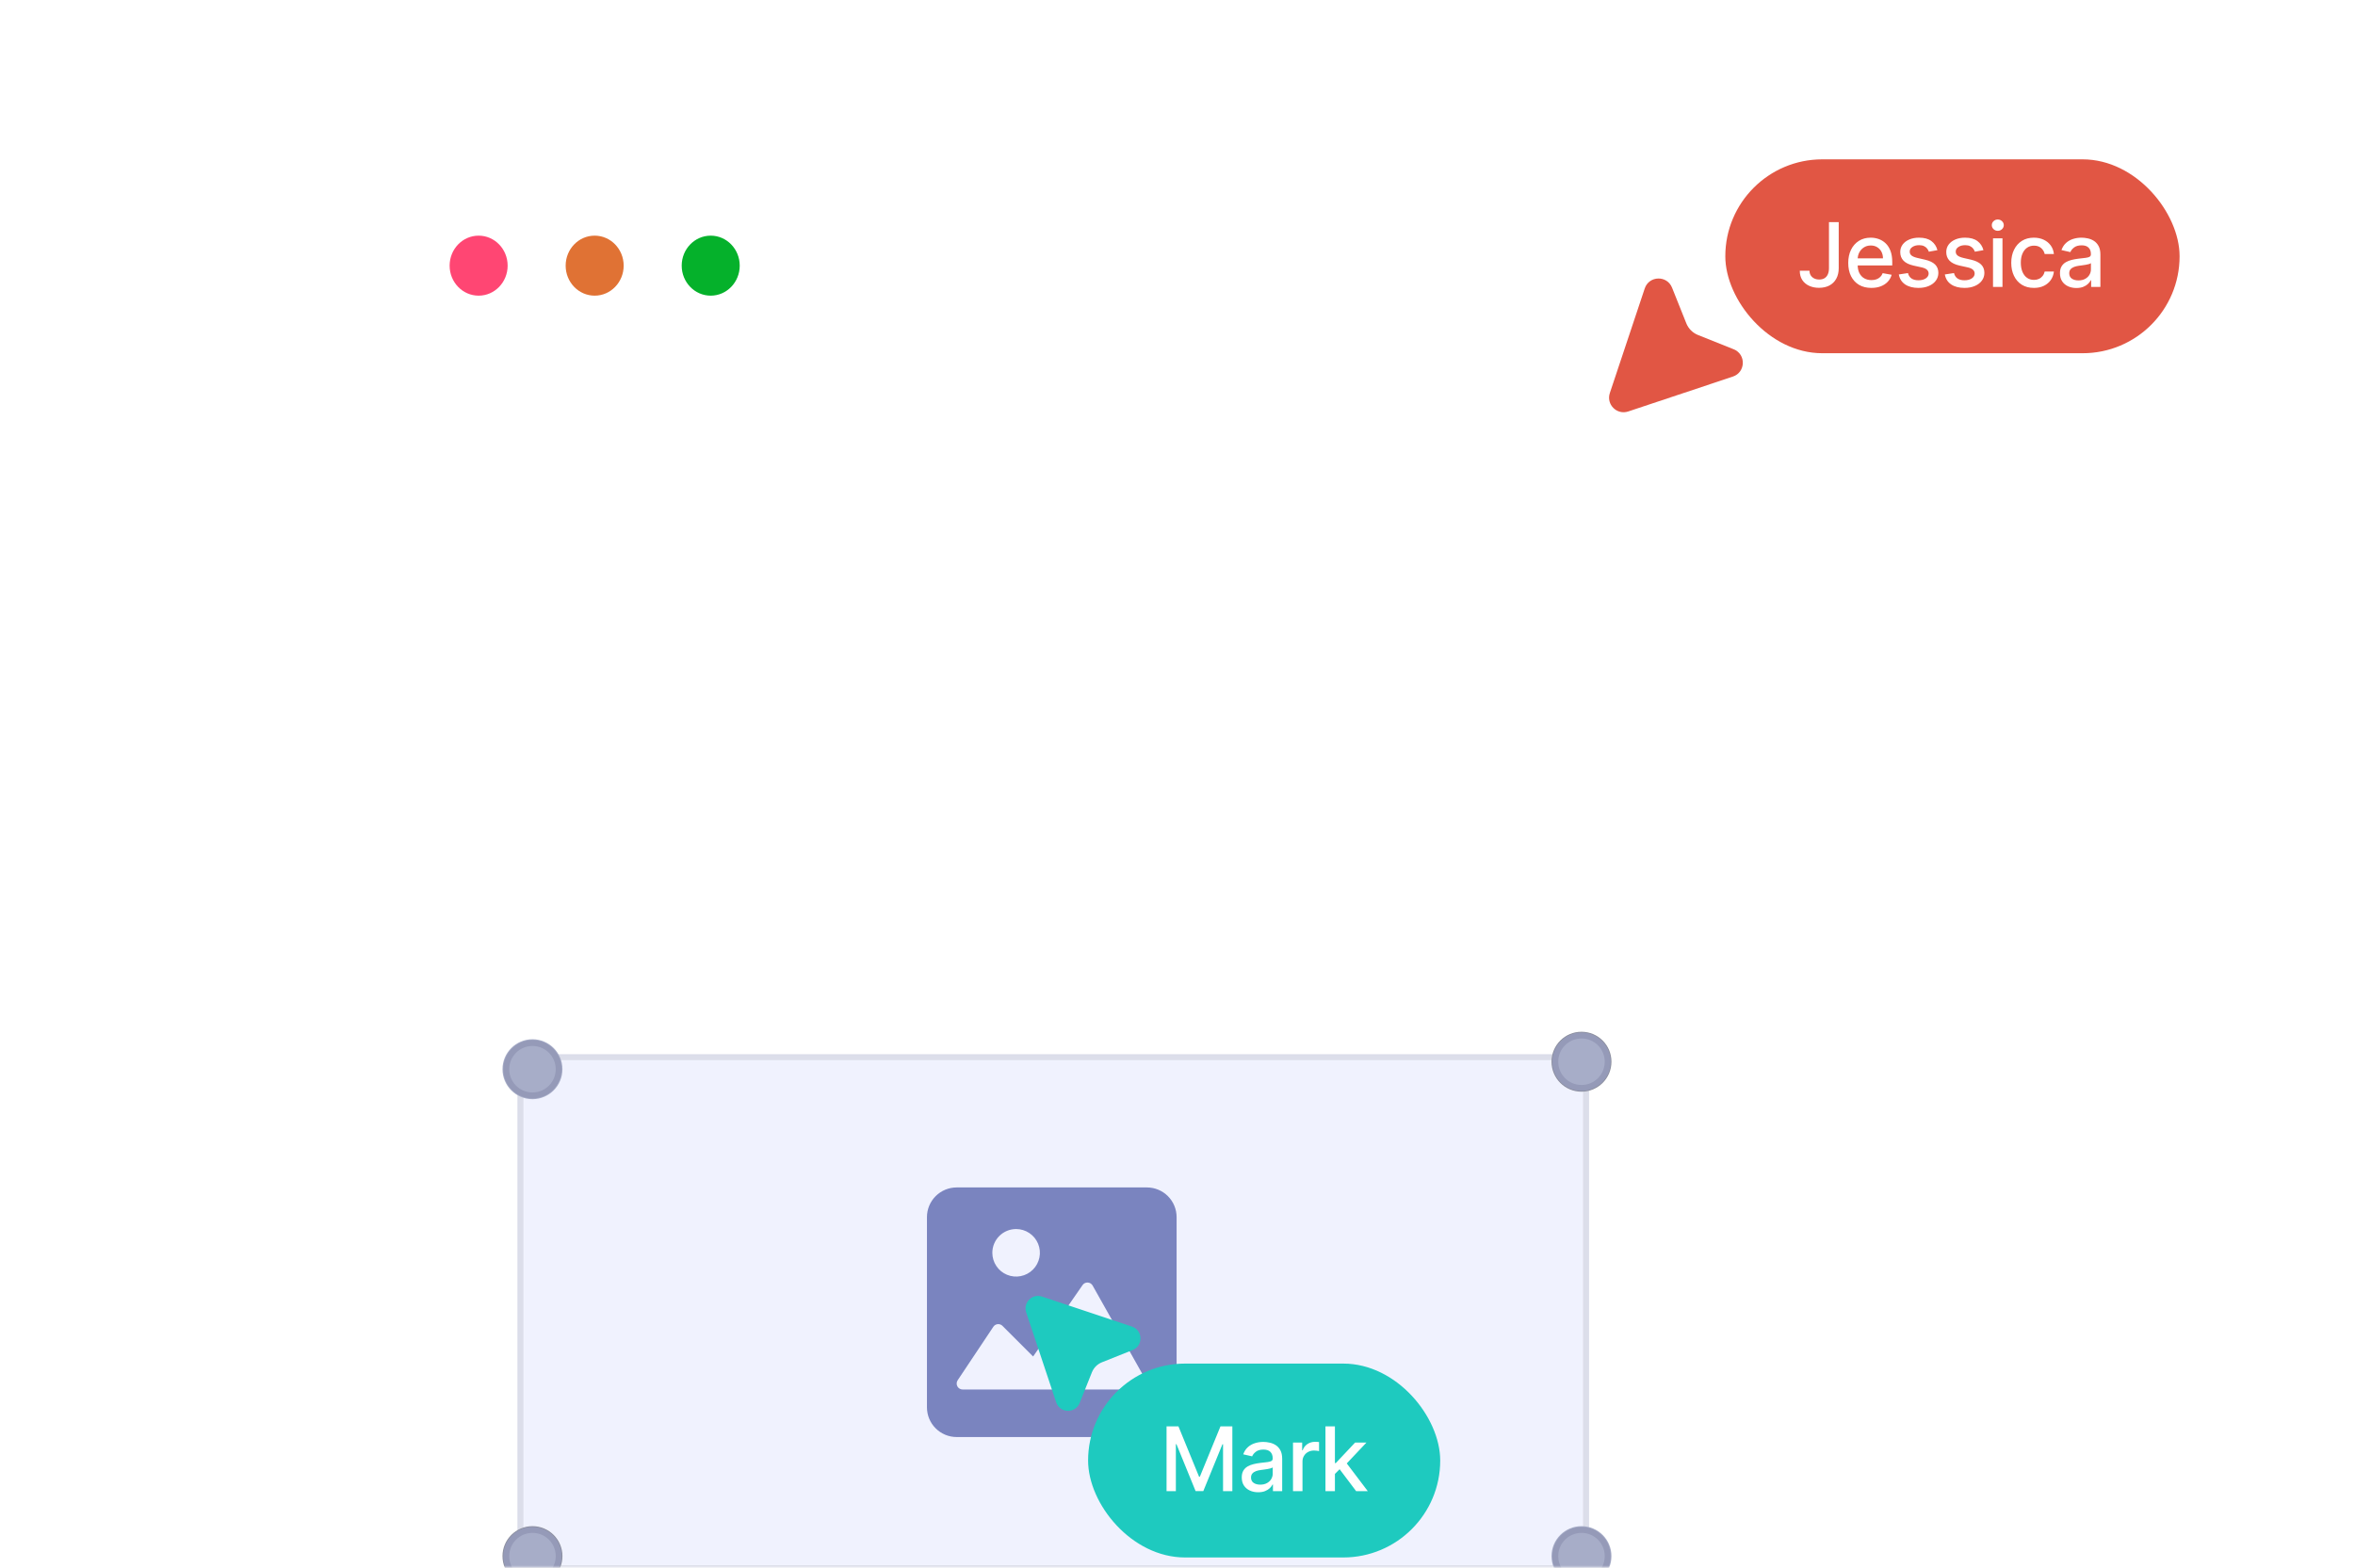 <svg width="461" height="307" viewBox="0 0 461 307" fill="none" xmlns="http://www.w3.org/2000/svg">
<mask id="mask0_2783_31867" style="mask-type:alpha" maskUnits="userSpaceOnUse" x="0" y="0" width="461" height="307">
<rect width="461" height="307" fill="#D9D9D9"/>
</mask>
<g mask="url(#mask0_2783_31867)">
<g filter="url(#filter0_dd_2783_31867)">
<rect x="62.764" y="20.727" width="328.145" height="262.982" rx="18" fill="white"/>
<path d="M194.487 217.419H94.85C90.312 217.419 86.633 221.098 86.633 225.636V225.636C86.633 230.174 90.312 233.853 94.85 233.853H194.487C199.026 233.853 202.704 230.174 202.704 225.636C202.704 221.098 199.026 217.419 194.487 217.419Z" fill="#F0F2FE"/>
<path d="M129.624 250.286H94.85C90.312 250.286 86.633 253.965 86.633 258.503V258.503C86.633 263.041 90.312 266.72 94.85 266.72H129.624C134.162 266.72 137.841 263.041 137.841 258.503C137.841 253.965 134.162 250.286 129.624 250.286Z" fill="#BDC1D8"/>
<path d="M329.335 217.418H221.162C216.624 217.418 212.945 221.097 212.945 225.635V225.635C212.945 230.173 216.624 233.852 221.162 233.852H329.335C333.873 233.852 337.552 230.173 337.552 225.635C337.552 221.097 333.873 217.418 329.335 217.418Z" fill="#D8DAE8"/>
<path d="M190.165 114.266H121.252C116.714 114.266 113.035 117.944 113.035 122.483V122.483C113.035 127.021 116.714 130.699 121.252 130.699H190.165C194.703 130.699 198.382 127.021 198.382 122.483C198.382 117.944 194.703 114.266 190.165 114.266Z" fill="#D9D9D9" fill-opacity="0.17"/>
<path d="M285.949 142.733H124.861C120.323 142.733 116.645 146.412 116.645 150.95V150.95C116.645 155.488 120.323 159.167 124.861 159.167H285.949C290.487 159.167 294.166 155.488 294.166 150.95C294.166 146.412 290.487 142.733 285.949 142.733Z" fill="white"/>
<path d="M104.234 85.991H308.115C309.414 85.991 310.467 87.044 310.467 88.343V183.683C310.467 184.982 309.414 186.035 308.115 186.035H104.234C102.935 186.035 101.883 184.982 101.883 183.683V88.343C101.883 87.044 102.935 85.991 104.234 85.991Z" fill="#F0F2FE" stroke="#D8DAE8" stroke-width="1.164"/>
<path d="M308.116 86.143H104.235C103.02 86.143 102.035 87.128 102.035 88.343V183.683C102.035 184.898 103.02 185.883 104.235 185.883H308.116C309.331 185.883 310.316 184.898 310.316 183.683V88.343C310.316 87.128 309.331 86.143 308.116 86.143Z" stroke="white" stroke-opacity="0.1" stroke-width="1.164"/>
<path d="M104.234 94.21C107.475 94.21 110.101 91.583 110.101 88.343C110.101 85.102 107.475 82.476 104.234 82.476C100.994 82.476 98.367 85.102 98.367 88.343C98.367 91.583 100.994 94.21 104.234 94.21Z" fill="#A7ADC8"/>
<path d="M104.235 93.477C107.071 93.477 109.369 91.178 109.369 88.343C109.369 85.508 107.071 83.209 104.235 83.209C101.4 83.209 99.102 85.508 99.102 88.343C99.102 91.178 101.4 93.477 104.235 93.477Z" fill="#A7ADC8" stroke="#959AB8" stroke-width="1.164"/>
<path d="M309.582 92.743C312.822 92.743 315.449 90.116 315.449 86.876C315.449 83.636 312.822 81.009 309.582 81.009C306.342 81.009 303.715 83.636 303.715 86.876C303.715 90.116 306.342 92.743 309.582 92.743Z" fill="#8A8D9C"/>
<path d="M309.583 92.01C312.418 92.01 314.717 89.711 314.717 86.876C314.717 84.041 312.418 81.742 309.583 81.742C306.748 81.742 304.449 84.041 304.449 86.876C304.449 89.711 306.748 92.01 309.583 92.01Z" fill="#A7ADC8" stroke="#959AB8" stroke-width="1.164"/>
<path d="M309.582 189.55C312.822 189.55 315.449 186.923 315.449 183.683C315.449 180.442 312.822 177.816 309.582 177.816C306.342 177.816 303.715 180.442 303.715 183.683C303.715 186.923 306.342 189.55 309.582 189.55Z" fill="#A7ADC8"/>
<path d="M309.583 188.817C312.418 188.817 314.717 186.518 314.717 183.683C314.717 180.848 312.418 178.549 309.583 178.549C306.748 178.549 304.449 180.848 304.449 183.683C304.449 186.518 306.748 188.817 309.583 188.817Z" fill="#A7ADC8" stroke="#959AB8" stroke-width="1.164"/>
<path d="M104.234 189.55C107.475 189.55 110.101 186.923 110.101 183.683C110.101 180.442 107.475 177.816 104.234 177.816C100.994 177.816 98.367 180.442 98.367 183.683C98.367 186.923 100.994 189.55 104.234 189.55Z" fill="#8A8D9C"/>
<path d="M104.235 188.817C107.071 188.817 109.369 186.518 109.369 183.683C109.369 180.848 107.071 178.549 104.235 178.549C101.4 178.549 99.102 180.848 99.102 183.683C99.102 186.518 101.4 188.817 104.235 188.817Z" fill="#A7ADC8" stroke="#959AB8" stroke-width="1.164"/>
<path d="M224.508 111.491H187.271C185.728 111.491 184.248 112.104 183.157 113.195C182.066 114.286 181.453 115.766 181.453 117.309V154.546C181.453 156.089 182.066 157.569 183.157 158.66C184.248 159.751 185.728 160.364 187.271 160.364H224.508C226.051 160.364 227.531 159.751 228.622 158.66C229.713 157.569 230.326 156.089 230.326 154.546V117.309C230.326 115.766 229.713 114.286 228.622 113.195C227.531 112.104 226.051 111.491 224.508 111.491ZM198.908 119.637C199.828 119.637 200.728 119.91 201.494 120.421C202.259 120.933 202.856 121.659 203.208 122.51C203.56 123.36 203.652 124.296 203.473 125.199C203.293 126.102 202.85 126.932 202.199 127.582C201.548 128.233 200.719 128.677 199.816 128.856C198.913 129.036 197.977 128.944 197.126 128.591C196.276 128.239 195.549 127.643 195.038 126.877C194.526 126.112 194.253 125.212 194.253 124.291C194.253 123.057 194.744 121.873 195.616 121C196.489 120.127 197.673 119.637 198.908 119.637ZM224.348 150.479C224.246 150.654 224.099 150.8 223.923 150.901C223.747 151.002 223.547 151.055 223.344 151.055H188.435C188.224 151.055 188.018 150.998 187.837 150.889C187.656 150.781 187.508 150.626 187.409 150.44C187.309 150.254 187.262 150.045 187.273 149.835C187.283 149.624 187.35 149.421 187.467 149.245L194.449 138.773C194.533 138.646 194.642 138.536 194.769 138.451C194.896 138.366 195.039 138.307 195.189 138.277C195.339 138.247 195.493 138.247 195.643 138.277C195.793 138.307 195.935 138.366 196.063 138.45C196.126 138.493 196.185 138.542 196.239 138.596L202.236 144.591L211.915 130.611C212.026 130.447 212.177 130.315 212.354 130.228C212.531 130.14 212.728 130.1 212.925 130.111C213.122 130.12 213.314 130.179 213.482 130.282C213.65 130.386 213.789 130.531 213.886 130.703L224.359 149.321C224.458 149.498 224.51 149.698 224.508 149.901C224.506 150.104 224.451 150.304 224.348 150.479Z" fill="#7A84BF"/>
</g>
<path d="M139.124 57.892C142.26 57.892 144.803 55.262 144.803 52.017C144.803 48.772 142.26 46.142 139.124 46.142C135.988 46.142 133.445 48.772 133.445 52.017C133.445 55.262 135.988 57.892 139.124 57.892Z" fill="#05B12B"/>
<path d="M93.694 57.892C96.831 57.892 99.373 55.262 99.373 52.017C99.373 48.772 96.831 46.142 93.694 46.142C90.558 46.142 88.016 48.772 88.016 52.017C88.016 55.262 90.558 57.892 93.694 57.892Z" fill="#FF4673"/>
<path d="M116.407 57.892C119.543 57.892 122.086 55.262 122.086 52.017C122.086 48.772 119.543 46.142 116.407 46.142C113.271 46.142 110.729 48.772 110.729 52.017C110.729 55.262 113.271 57.892 116.407 57.892Z" fill="#E07234"/>
<g clip-path="url(#clip0_2783_31867)">
<path d="M203.977 253.879C202.063 253.24 200.242 255.061 200.88 256.975L206.749 274.576C207.471 276.739 210.498 276.829 211.346 274.711L213.744 268.713C214.103 267.814 214.815 267.102 215.714 266.743L221.712 264.344C223.831 263.497 223.74 260.469 221.577 259.748L203.977 253.879Z" fill="#1ECABF"/>
</g>
<rect x="213" y="267" width="68.927" height="37.964" rx="18.982" fill="#1ECABF"/>
<path d="M228.358 279.288H230.682L234.723 289.155H234.872L238.913 279.288H241.238V291.982H239.415V282.796H239.298L235.554 291.963H234.041L230.298 282.79H230.18V291.982H228.358V279.288ZM246.295 292.193C245.692 292.193 245.146 292.081 244.659 291.858C244.171 291.631 243.785 291.302 243.5 290.872C243.219 290.443 243.078 289.916 243.078 289.292C243.078 288.755 243.181 288.313 243.388 287.965C243.595 287.618 243.874 287.344 244.225 287.141C244.576 286.939 244.969 286.786 245.403 286.682C245.836 286.579 246.279 286.501 246.729 286.447C247.299 286.381 247.762 286.327 248.117 286.286C248.473 286.24 248.731 286.168 248.892 286.069C249.053 285.97 249.134 285.808 249.134 285.585V285.542C249.134 285.001 248.981 284.581 248.675 284.284C248.374 283.986 247.923 283.837 247.324 283.837C246.7 283.837 246.208 283.976 245.849 284.253C245.493 284.525 245.248 284.829 245.111 285.164L243.369 284.767C243.576 284.189 243.878 283.722 244.274 283.366C244.675 283.007 245.136 282.746 245.657 282.585C246.177 282.42 246.725 282.337 247.299 282.337C247.679 282.337 248.082 282.383 248.508 282.474C248.938 282.56 249.338 282.722 249.71 282.957C250.086 283.193 250.394 283.529 250.634 283.967C250.874 284.401 250.993 284.965 250.993 285.66V291.982H249.184V290.68H249.109C248.989 290.92 248.81 291.155 248.57 291.387C248.33 291.618 248.022 291.81 247.646 291.963C247.27 292.116 246.82 292.193 246.295 292.193ZM246.698 290.705C247.21 290.705 247.648 290.604 248.012 290.401C248.38 290.199 248.659 289.934 248.849 289.608C249.043 289.277 249.14 288.924 249.14 288.548V287.321C249.074 287.387 248.946 287.449 248.756 287.507C248.57 287.56 248.357 287.608 248.117 287.649C247.878 287.686 247.644 287.722 247.417 287.755C247.19 287.784 247 287.808 246.847 287.829C246.487 287.874 246.159 287.951 245.861 288.058C245.568 288.166 245.332 288.321 245.155 288.523C244.981 288.722 244.894 288.986 244.894 289.317C244.894 289.775 245.064 290.122 245.403 290.358C245.741 290.589 246.173 290.705 246.698 290.705ZM253.113 291.982V282.461H254.904V283.974H255.003C255.177 283.461 255.483 283.058 255.921 282.765C256.363 282.467 256.863 282.319 257.421 282.319C257.536 282.319 257.673 282.323 257.83 282.331C257.991 282.339 258.117 282.35 258.208 282.362V284.135C258.134 284.114 258.001 284.091 257.811 284.067C257.621 284.038 257.431 284.023 257.241 284.023C256.803 284.023 256.412 284.116 256.069 284.302C255.731 284.484 255.462 284.738 255.264 285.065C255.065 285.387 254.966 285.755 254.966 286.168V291.982H253.113ZM261.167 288.753L261.155 286.49H261.477L265.27 282.461H267.489L263.163 287.048H262.872L261.167 288.753ZM259.463 291.982V279.288H261.316V291.982H259.463ZM265.475 291.982L262.066 287.457L263.343 286.162L267.75 291.982H265.475Z" fill="white"/>
<g clip-path="url(#clip1_2783_31867)">
<path d="M315.132 76.963C314.389 79.191 316.508 81.31 318.735 80.567L339.216 73.737C341.733 72.898 341.838 69.375 339.373 68.389L332.393 65.598C331.348 65.18 330.519 64.351 330.101 63.306L327.31 56.326C326.324 53.861 322.801 53.966 321.962 56.483L315.132 76.963Z" fill="#E15644"/>
</g>
<rect x="337.736" y="31.2" width="88.927" height="37.964" rx="18.982" fill="#E15644"/>
<path d="M358.028 43.488H359.937V52.488C359.937 53.302 359.776 53.998 359.453 54.577C359.135 55.155 358.687 55.597 358.108 55.903C357.53 56.205 356.852 56.356 356.075 56.356C355.36 56.356 354.718 56.225 354.148 55.965C353.581 55.705 353.133 55.327 352.803 54.831C352.476 54.331 352.313 53.724 352.313 53.009H354.216C354.216 53.36 354.296 53.663 354.457 53.92C354.623 54.176 354.848 54.376 355.133 54.521C355.422 54.661 355.753 54.732 356.125 54.732C356.53 54.732 356.873 54.647 357.154 54.478C357.439 54.304 357.656 54.05 357.805 53.715C357.953 53.38 358.028 52.971 358.028 52.488V43.488ZM366.33 56.374C365.392 56.374 364.584 56.174 363.906 55.773C363.233 55.368 362.712 54.8 362.344 54.069C361.981 53.333 361.799 52.471 361.799 51.484C361.799 50.509 361.981 49.649 362.344 48.905C362.712 48.161 363.225 47.581 363.882 47.163C364.543 46.746 365.316 46.538 366.2 46.538C366.737 46.538 367.258 46.626 367.762 46.804C368.266 46.982 368.718 47.261 369.119 47.641C369.52 48.021 369.836 48.515 370.068 49.122C370.299 49.725 370.415 50.459 370.415 51.323V51.98H362.847V50.591H368.599C368.599 50.104 368.499 49.672 368.301 49.296C368.103 48.916 367.824 48.616 367.464 48.397C367.109 48.178 366.692 48.069 366.212 48.069C365.692 48.069 365.237 48.197 364.849 48.453C364.464 48.705 364.167 49.035 363.956 49.444C363.749 49.849 363.646 50.29 363.646 50.765V51.849C363.646 52.486 363.758 53.027 363.981 53.474C364.208 53.92 364.524 54.261 364.929 54.496C365.334 54.728 365.807 54.843 366.349 54.843C366.7 54.843 367.02 54.794 367.309 54.694C367.599 54.591 367.849 54.438 368.059 54.236C368.27 54.033 368.431 53.783 368.543 53.486L370.297 53.802C370.156 54.319 369.904 54.771 369.541 55.159C369.181 55.544 368.729 55.843 368.183 56.058C367.642 56.269 367.024 56.374 366.33 56.374ZM379.256 48.986L377.576 49.283C377.506 49.069 377.395 48.864 377.242 48.67C377.093 48.475 376.891 48.316 376.634 48.193C376.378 48.069 376.058 48.007 375.674 48.007C375.149 48.007 374.711 48.124 374.36 48.36C374.008 48.591 373.833 48.891 373.833 49.259C373.833 49.577 373.95 49.833 374.186 50.027C374.421 50.221 374.802 50.38 375.326 50.504L376.839 50.852C377.715 51.054 378.368 51.366 378.798 51.788C379.227 52.209 379.442 52.757 379.442 53.43C379.442 54 379.277 54.509 378.946 54.955C378.62 55.397 378.163 55.744 377.576 55.996C376.994 56.248 376.318 56.374 375.55 56.374C374.483 56.374 373.614 56.147 372.94 55.693C372.267 55.234 371.853 54.583 371.7 53.74L373.492 53.467C373.603 53.934 373.833 54.288 374.18 54.527C374.527 54.763 374.979 54.88 375.537 54.88C376.145 54.88 376.63 54.754 376.994 54.502C377.357 54.246 377.539 53.934 377.539 53.566C377.539 53.269 377.428 53.019 377.205 52.816C376.986 52.614 376.649 52.461 376.194 52.358L374.583 52.004C373.694 51.802 373.037 51.48 372.612 51.038C372.19 50.595 371.979 50.035 371.979 49.358C371.979 48.796 372.136 48.304 372.45 47.883C372.764 47.461 373.198 47.133 373.752 46.897C374.306 46.657 374.94 46.538 375.655 46.538C376.684 46.538 377.494 46.761 378.085 47.207C378.676 47.649 379.066 48.242 379.256 48.986ZM388.265 48.986L386.585 49.283C386.515 49.069 386.403 48.864 386.251 48.67C386.102 48.475 385.899 48.316 385.643 48.193C385.387 48.069 385.067 48.007 384.682 48.007C384.158 48.007 383.72 48.124 383.368 48.36C383.017 48.591 382.842 48.891 382.842 49.259C382.842 49.577 382.959 49.833 383.195 50.027C383.43 50.221 383.811 50.38 384.335 50.504L385.848 50.852C386.724 51.054 387.377 51.366 387.806 51.788C388.236 52.209 388.451 52.757 388.451 53.43C388.451 54 388.286 54.509 387.955 54.955C387.629 55.397 387.172 55.744 386.585 55.996C386.003 56.248 385.327 56.374 384.558 56.374C383.492 56.374 382.623 56.147 381.949 55.693C381.275 55.234 380.862 54.583 380.709 53.74L382.501 53.467C382.612 53.934 382.842 54.288 383.189 54.527C383.536 54.763 383.988 54.88 384.546 54.88C385.153 54.88 385.639 54.754 386.003 54.502C386.366 54.246 386.548 53.934 386.548 53.566C386.548 53.269 386.437 53.019 386.213 52.816C385.994 52.614 385.658 52.461 385.203 52.358L383.592 52.004C382.703 51.802 382.046 51.48 381.62 51.038C381.199 50.595 380.988 50.035 380.988 49.358C380.988 48.796 381.145 48.304 381.459 47.883C381.773 47.461 382.207 47.133 382.761 46.897C383.315 46.657 383.949 46.538 384.664 46.538C385.693 46.538 386.503 46.761 387.094 47.207C387.684 47.649 388.075 48.242 388.265 48.986ZM390.14 56.182V46.661H391.993V56.182H390.14ZM391.076 45.193C390.753 45.193 390.476 45.085 390.245 44.87C390.018 44.651 389.904 44.391 389.904 44.089C389.904 43.783 390.018 43.523 390.245 43.308C390.476 43.089 390.753 42.98 391.076 42.98C391.398 42.98 391.673 43.089 391.9 43.308C392.131 43.523 392.247 43.783 392.247 44.089C392.247 44.391 392.131 44.651 391.9 44.87C391.673 45.085 391.398 45.193 391.076 45.193ZM398.147 56.374C397.226 56.374 396.433 56.166 395.767 55.748C395.106 55.327 394.598 54.746 394.243 54.007C393.887 53.267 393.709 52.42 393.709 51.465C393.709 50.498 393.891 49.645 394.255 48.905C394.619 48.161 395.131 47.581 395.792 47.163C396.453 46.746 397.232 46.538 398.129 46.538C398.852 46.538 399.497 46.672 400.063 46.94C400.629 47.205 401.085 47.577 401.433 48.056C401.784 48.535 401.993 49.095 402.059 49.736H400.255C400.156 49.29 399.928 48.905 399.573 48.583C399.222 48.261 398.751 48.099 398.16 48.099C397.643 48.099 397.191 48.236 396.802 48.509C396.418 48.777 396.119 49.161 395.904 49.661C395.689 50.157 395.581 50.744 395.581 51.422C395.581 52.116 395.687 52.715 395.897 53.219C396.108 53.724 396.406 54.114 396.79 54.391C397.178 54.668 397.635 54.806 398.16 54.806C398.511 54.806 398.829 54.742 399.114 54.614C399.404 54.482 399.645 54.294 399.84 54.05C400.038 53.806 400.176 53.513 400.255 53.17H402.059C401.993 53.785 401.792 54.335 401.457 54.819C401.123 55.302 400.674 55.682 400.112 55.959C399.554 56.236 398.9 56.374 398.147 56.374ZM406.462 56.393C405.859 56.393 405.313 56.281 404.826 56.058C404.338 55.831 403.952 55.502 403.667 55.073C403.386 54.643 403.245 54.116 403.245 53.492C403.245 52.955 403.348 52.513 403.555 52.166C403.762 51.819 404.041 51.544 404.392 51.341C404.743 51.139 405.136 50.986 405.57 50.883C406.003 50.779 406.446 50.701 406.896 50.647C407.466 50.581 407.929 50.527 408.284 50.486C408.64 50.44 408.898 50.368 409.059 50.269C409.22 50.17 409.301 50.009 409.301 49.785V49.742C409.301 49.201 409.148 48.781 408.842 48.484C408.541 48.186 408.09 48.038 407.491 48.038C406.867 48.038 406.375 48.176 406.016 48.453C405.66 48.725 405.415 49.029 405.278 49.364L403.536 48.967C403.743 48.389 404.045 47.922 404.441 47.566C404.842 47.207 405.303 46.947 405.824 46.785C406.344 46.62 406.892 46.538 407.466 46.538C407.846 46.538 408.249 46.583 408.675 46.674C409.105 46.761 409.506 46.922 409.877 47.157C410.253 47.393 410.561 47.73 410.801 48.168C411.041 48.602 411.16 49.166 411.16 49.86V56.182H409.351V54.88H409.276C409.156 55.12 408.977 55.356 408.737 55.587C408.497 55.819 408.189 56.011 407.813 56.163C407.437 56.316 406.987 56.393 406.462 56.393ZM406.865 54.905C407.377 54.905 407.815 54.804 408.179 54.602C408.547 54.399 408.826 54.135 409.016 53.808C409.21 53.478 409.307 53.124 409.307 52.748V51.521C409.241 51.587 409.113 51.649 408.923 51.707C408.737 51.761 408.524 51.808 408.284 51.849C408.045 51.887 407.811 51.922 407.584 51.955C407.357 51.984 407.167 52.009 407.014 52.029C406.654 52.075 406.326 52.151 406.028 52.259C405.735 52.366 405.499 52.521 405.322 52.724C405.148 52.922 405.061 53.186 405.061 53.517C405.061 53.975 405.231 54.323 405.57 54.558C405.908 54.79 406.34 54.905 406.865 54.905Z" fill="white"/>
</g>
<defs>
<filter id="filter0_dd_2783_31867" x="-76.873" y="-72.363" width="607.417" height="542.255" filterUnits="userSpaceOnUse" color-interpolation-filters="sRGB">
<feFlood flood-opacity="0" result="BackgroundImageFix"/>
<feColorMatrix in="SourceAlpha" type="matrix" values="0 0 0 0 0 0 0 0 0 0 0 0 0 0 0 0 0 0 127 0" result="hardAlpha"/>
<feOffset dy="74.473"/>
<feGaussianBlur stdDeviation="37.236"/>
<feColorMatrix type="matrix" values="0 0 0 0 0.11 0 0 0 0 0.098 0 0 0 0 0.149 0 0 0 0.06 0"/>
<feBlend mode="normal" in2="BackgroundImageFix" result="effect1_dropShadow_2783_31867"/>
<feColorMatrix in="SourceAlpha" type="matrix" values="0 0 0 0 0 0 0 0 0 0 0 0 0 0 0 0 0 0 127 0" result="hardAlpha"/>
<feOffset dy="46.545"/>
<feGaussianBlur stdDeviation="69.818"/>
<feColorMatrix type="matrix" values="0 0 0 0 0.11 0 0 0 0 0.098 0 0 0 0 0.149 0 0 0 0.02 0"/>
<feBlend mode="normal" in2="effect1_dropShadow_2783_31867" result="effect2_dropShadow_2783_31867"/>
<feBlend mode="normal" in="SourceGraphic" in2="effect2_dropShadow_2783_31867" result="shape"/>
</filter>
<clipPath id="clip0_2783_31867">
<rect width="24" height="24" fill="white" transform="matrix(0 -1 1 0 200 277)"/>
</clipPath>
<clipPath id="clip1_2783_31867">
<rect width="27.927" height="27.927" fill="white" transform="translate(342.037 81.59) rotate(180)"/>
</clipPath>
</defs>
</svg>
